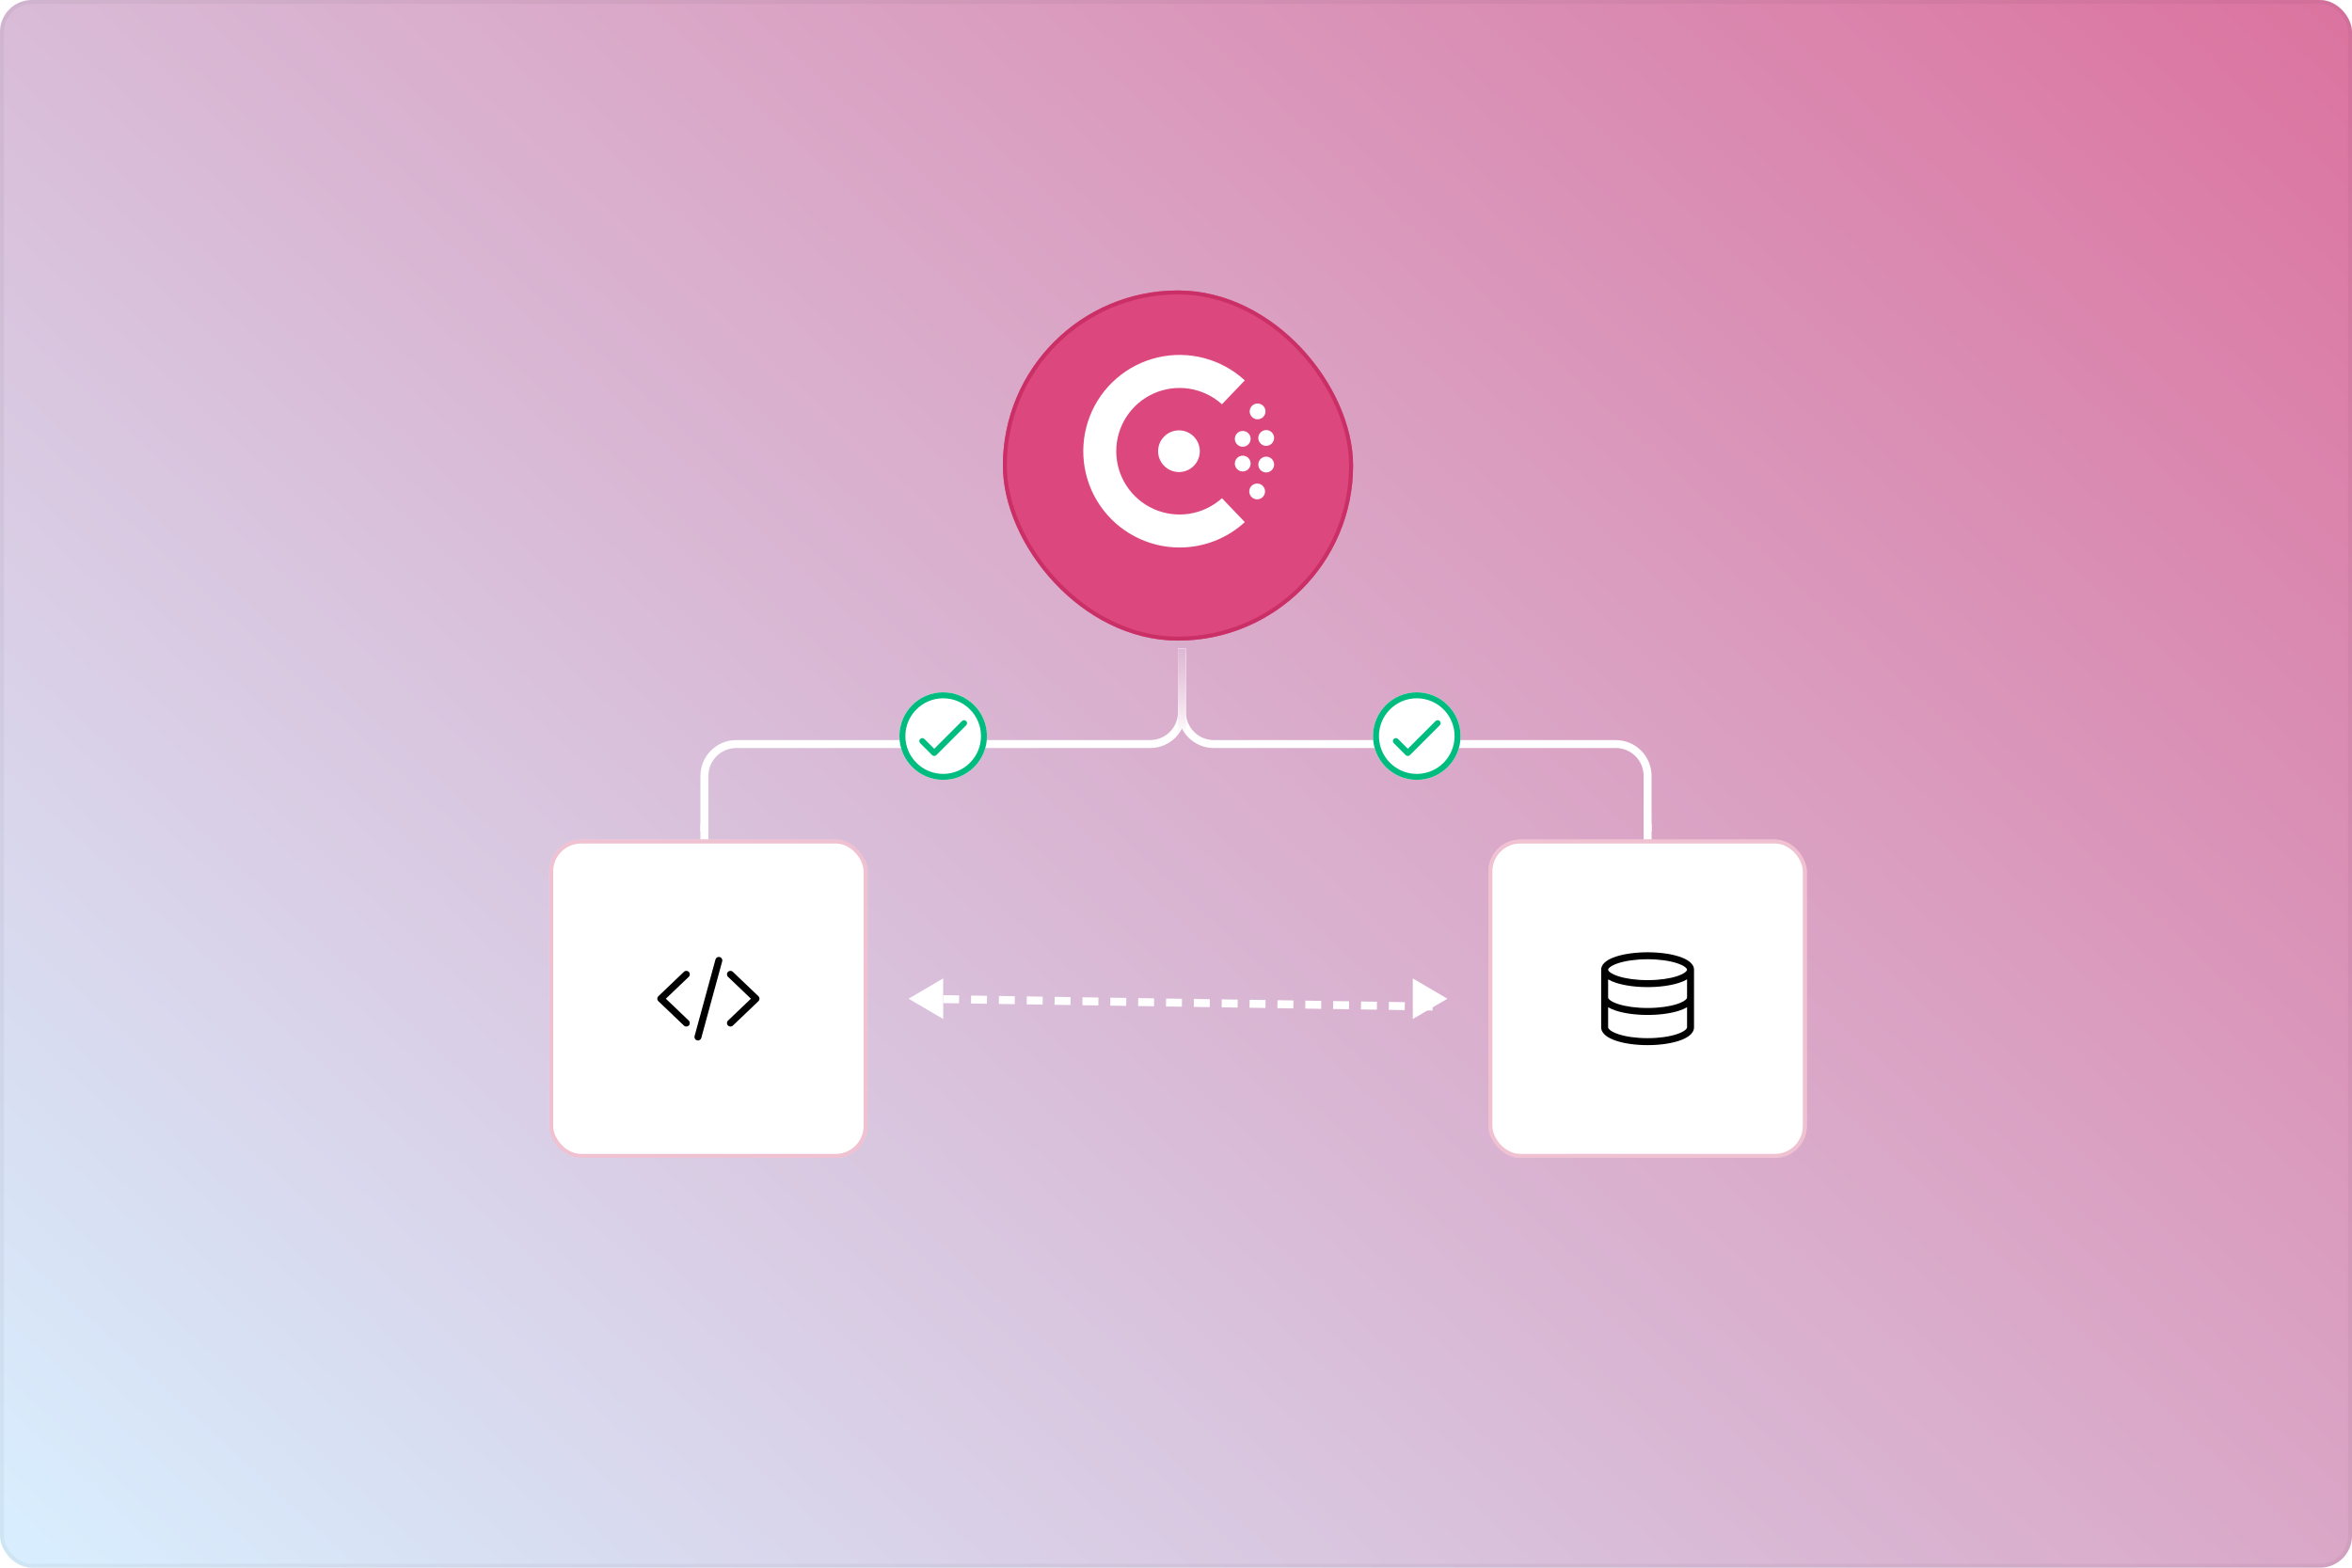<?xml version="1.0" encoding="utf-8"?>
<svg xmlns="http://www.w3.org/2000/svg" width="591" height="394" viewBox="0 0 591 394" fill="none">
<rect width="591" height="394" rx="8" fill="url(#paint0_linear_3620_62821)"/>
<g filter="url(#filter0_d_3620_62821)">
<rect x="252" y="69" width="88" height="88" rx="44" fill="#DC477D"/>
<rect x="252.5" y="69.5" width="87" height="87" rx="43.5" stroke="#CA3066"/>
</g>
<path d="M285.117 134.809C288.601 136.645 292.481 137.603 296.419 137.6C302.485 137.605 308.33 135.326 312.791 131.216L307.048 125.208C304.765 127.271 301.932 128.627 298.894 129.111C295.856 129.596 292.742 129.19 289.93 127.94C287.119 126.691 284.73 124.653 283.053 122.074C281.376 119.494 280.484 116.483 280.484 113.407C280.484 110.33 281.376 107.319 283.053 104.74C284.73 102.16 287.119 100.122 289.93 98.873C292.742 97.624 295.856 97.217 298.894 97.702C301.932 98.187 304.765 99.542 307.048 101.605L312.791 95.597C309.894 92.929 306.389 91.009 302.581 90.003C298.774 88.997 294.778 88.935 290.941 89.823C287.104 90.712 283.542 92.523 280.564 95.1C277.586 97.677 275.282 100.942 273.851 104.611C272.421 108.281 271.908 112.244 272.357 116.157C272.805 120.069 274.202 123.813 276.426 127.064C278.649 130.314 281.633 132.973 285.117 134.809Z" fill="white"/>
<path d="M314.79 125.161C315.116 125.379 315.5 125.496 315.892 125.496C316.418 125.494 316.922 125.285 317.294 124.913C317.665 124.542 317.875 124.038 317.876 123.512C317.876 123.12 317.759 122.736 317.541 122.41C317.324 122.084 317.014 121.83 316.651 121.679C316.289 121.529 315.89 121.49 315.505 121.567C315.121 121.643 314.767 121.832 314.49 122.109C314.212 122.387 314.023 122.74 313.947 123.125C313.87 123.51 313.91 123.909 314.06 124.271C314.21 124.634 314.464 124.943 314.79 125.161Z" fill="white"/>
<path d="M296.264 118.644C295.226 118.648 294.21 118.344 293.344 117.77C292.479 117.197 291.804 116.379 291.403 115.421C291.003 114.463 290.897 113.408 291.097 112.389C291.297 111.37 291.795 110.434 292.528 109.698C293.261 108.963 294.196 108.462 295.214 108.258C296.232 108.054 297.287 108.158 298.247 108.555C299.206 108.951 300.026 109.624 300.603 110.488C301.179 111.351 301.487 112.366 301.486 113.404C301.484 114.79 300.933 116.119 299.955 117.1C298.977 118.082 297.65 118.637 296.264 118.644Z" fill="white"/>
<path d="M317.065 118.402C317.391 118.62 317.775 118.737 318.167 118.737C318.693 118.735 319.197 118.526 319.568 118.154C319.94 117.783 320.15 117.279 320.151 116.753C320.151 116.361 320.034 115.977 319.816 115.651C319.598 115.325 319.289 115.071 318.926 114.92C318.564 114.77 318.165 114.731 317.78 114.808C317.395 114.884 317.042 115.073 316.765 115.35C316.487 115.628 316.298 115.981 316.222 116.366C316.145 116.751 316.184 117.15 316.335 117.512C316.485 117.874 316.739 118.184 317.065 118.402Z" fill="white"/>
<path d="M312.269 118.489C311.876 118.489 311.492 118.372 311.165 118.153C310.838 117.934 310.584 117.623 310.435 117.259C310.285 116.896 310.247 116.496 310.326 116.11C310.404 115.725 310.595 115.372 310.875 115.095C311.154 114.819 311.51 114.632 311.896 114.558C312.282 114.483 312.682 114.526 313.044 114.679C313.406 114.833 313.714 115.091 313.929 115.42C314.145 115.749 314.257 116.134 314.253 116.528C314.247 117.05 314.035 117.549 313.664 117.916C313.293 118.283 312.792 118.489 312.269 118.489Z" fill="white"/>
<path d="M317.065 111.718C317.391 111.936 317.775 112.053 318.167 112.053C318.693 112.051 319.197 111.842 319.568 111.47C319.94 111.099 320.15 110.595 320.151 110.069C320.151 109.677 320.034 109.293 319.816 108.967C319.598 108.641 319.289 108.387 318.926 108.236C318.564 108.086 318.165 108.047 317.78 108.124C317.395 108.2 317.042 108.389 316.765 108.666C316.487 108.944 316.298 109.297 316.222 109.682C316.145 110.067 316.184 110.466 316.335 110.828C316.485 111.191 316.739 111.5 317.065 111.718Z" fill="white"/>
<path d="M312.269 112.278C311.877 112.278 311.494 112.162 311.167 111.944C310.841 111.726 310.587 111.416 310.437 111.053C310.287 110.691 310.247 110.292 310.324 109.907C310.401 109.523 310.589 109.169 310.867 108.892C311.144 108.614 311.498 108.425 311.882 108.349C312.267 108.272 312.666 108.312 313.029 108.462C313.391 108.612 313.701 108.866 313.919 109.192C314.137 109.519 314.253 109.902 314.253 110.294C314.253 110.82 314.044 111.325 313.672 111.697C313.3 112.069 312.796 112.278 312.269 112.278Z" fill="white"/>
<path d="M314.904 105.05C315.231 105.267 315.615 105.383 316.007 105.382C316.532 105.381 317.036 105.171 317.407 104.799C317.778 104.428 317.986 103.924 317.986 103.398C317.986 103.006 317.87 102.622 317.652 102.296C317.433 101.97 317.123 101.715 316.761 101.565C316.398 101.415 315.999 101.376 315.614 101.453C315.229 101.53 314.876 101.72 314.598 101.997C314.321 102.275 314.133 102.629 314.057 103.014C313.981 103.399 314.021 103.798 314.171 104.16C314.322 104.523 314.577 104.832 314.904 105.05Z" fill="white"/>
<path d="M177 209L177 195C177 190.582 180.582 187 185 187L237 187" stroke="white" stroke-width="2" stroke-linejoin="round"/>
<path d="M297 165L297 179C297 183.418 293.418 187 289 187L237 187" stroke="white" stroke-width="2" stroke-linejoin="round"/>
<line x1="297" y1="167" x2="297" y2="163" stroke="white" stroke-width="2"/>
<line y1="-1" x2="4" y2="-1" transform="matrix(2.43144e-08 1 1 -1.42572e-07 178 207)" stroke="white" stroke-width="2"/>
<path d="M414 209L414 195C414 190.582 410.418 187 406 187L355.5 187" stroke="white" stroke-width="2" stroke-linejoin="round"/>
<path d="M297 165L297 179C297 183.418 300.582 187 305 187L355.5 187" stroke="white" stroke-width="2" stroke-linejoin="round"/>
<line y1="-1" x2="4" y2="-1" transform="matrix(-6.31084e-08 -1 -1 -5.51488e-08 296 167)" stroke="white" stroke-width="2"/>
<line x1="414" y1="207" x2="414" y2="211" stroke="white" stroke-width="2"/>
<rect x="296" y="163" width="2" height="22" fill="url(#paint1_linear_3620_62821)"/>
<circle cx="356" cy="185" r="11" fill="white"/>
<path d="M361.78 181.22C362.073 181.513 362.073 181.987 361.78 182.28L354.28 189.78C353.987 190.073 353.513 190.073 353.22 189.78L350.22 186.78C349.927 186.487 349.927 186.013 350.22 185.72C350.513 185.427 350.987 185.427 351.28 185.72L353.75 188.189L360.72 181.22C361.013 180.927 361.487 180.927 361.78 181.22Z" fill="#00BC7F"/>
<path fill-rule="evenodd" clip-rule="evenodd" d="M345 185C345 178.925 349.925 174 356 174C362.075 174 367 178.925 367 185C367 191.075 362.075 196 356 196C349.925 196 345 191.075 345 185ZM356 175.5C350.753 175.5 346.5 179.753 346.5 185C346.5 190.247 350.753 194.5 356 194.5C361.247 194.5 365.5 190.247 365.5 185C365.5 179.753 361.247 175.5 356 175.5Z" fill="#00BC7F"/>
<circle cx="237" cy="185" r="11" fill="white"/>
<path d="M242.78 181.22C243.073 181.513 243.073 181.987 242.78 182.28L235.28 189.78C234.987 190.073 234.513 190.073 234.22 189.78L231.22 186.78C230.927 186.487 230.927 186.013 231.22 185.72C231.513 185.427 231.987 185.427 232.28 185.72L234.75 188.189L241.72 181.22C242.013 180.927 242.487 180.927 242.78 181.22Z" fill="#00BC7F"/>
<path fill-rule="evenodd" clip-rule="evenodd" d="M226 185C226 178.925 230.925 174 237 174C243.075 174 248 178.925 248 185C248 191.075 243.075 196 237 196C230.925 196 226 191.075 226 185ZM237 175.5C231.753 175.5 227.5 179.753 227.5 185C227.5 190.247 231.753 194.5 237 194.5C242.247 194.5 246.5 190.247 246.5 185C246.5 179.753 242.247 175.5 237 175.5Z" fill="#00BC7F"/>
<rect x="138" y="211" width="80" height="80" rx="8" fill="white"/>
<rect x="138.5" y="211.5" width="79" height="79" rx="7.5" stroke="#CA3066" stroke-opacity="0.3"/>
<rect x="374" y="211" width="80" height="80" rx="8" fill="white"/>
<rect x="374.5" y="211.5" width="79" height="79" rx="7.5" stroke="#CA3066" stroke-opacity="0.3"/>
<path d="M180.856 240.531C180.389 240.404 179.908 240.679 179.781 241.145L174.531 260.395C174.404 260.861 174.679 261.342 175.145 261.469C175.611 261.596 176.092 261.321 176.22 260.855L181.47 241.605C181.597 241.139 181.322 240.658 180.856 240.531Z" fill="black"/>
<path d="M182.909 244.271C183.243 243.921 183.797 243.908 184.146 244.242L190.563 250.367C190.736 250.532 190.834 250.761 190.834 251C190.834 251.239 190.736 251.468 190.563 251.633L184.146 257.758C183.797 258.092 183.243 258.079 182.909 257.729C182.575 257.38 182.588 256.826 182.938 256.492L188.691 251L182.938 245.508C182.588 245.174 182.575 244.62 182.909 244.271Z" fill="black"/>
<path d="M173.063 245.508C173.412 245.174 173.425 244.62 173.092 244.271C172.758 243.921 172.204 243.908 171.854 244.242L165.438 250.367C165.265 250.532 165.167 250.761 165.167 251C165.167 251.239 165.265 251.468 165.438 251.633L171.854 257.758C172.204 258.092 172.758 258.079 173.092 257.729C173.425 257.38 173.412 256.826 173.063 256.492L167.309 251L173.063 245.508Z" fill="black"/>
<path fill-rule="evenodd" clip-rule="evenodd" d="M425.666 243.708C425.666 242.832 425.119 242.144 424.476 241.652C423.82 241.149 422.926 240.734 421.9 240.401C419.839 239.732 417.046 239.333 414 239.333C410.954 239.333 408.16 239.732 406.099 240.401C405.073 240.734 404.179 241.149 403.524 241.652C402.881 242.144 402.333 242.832 402.333 243.708V258.189C402.333 259.067 402.862 259.766 403.507 260.278C404.16 260.797 405.052 261.225 406.078 261.568C408.139 262.257 410.935 262.667 414 262.667C417.065 262.667 419.861 262.257 421.921 261.568C422.947 261.225 423.839 260.797 424.492 260.278C425.137 259.766 425.666 259.067 425.666 258.189V243.708ZM404.589 243.04C404.139 243.385 404.083 243.618 404.083 243.708C404.083 243.798 404.139 244.032 404.589 244.376C405.025 244.711 405.712 245.05 406.639 245.351C408.483 245.949 411.086 246.333 414 246.333C416.914 246.333 419.516 245.949 421.361 245.351C422.288 245.05 422.974 244.711 423.411 244.376C423.86 244.032 423.916 243.798 423.916 243.708C423.916 243.618 423.86 243.385 423.411 243.04C422.974 242.706 422.288 242.366 421.361 242.066C419.516 241.468 416.914 241.083 414 241.083C411.086 241.083 408.483 241.468 406.639 242.066C405.712 242.366 405.025 242.706 404.589 243.04ZM423.916 246.14C423.345 246.478 422.659 246.769 421.9 247.015C419.839 247.684 417.046 248.083 414 248.083C410.954 248.083 408.16 247.684 406.099 247.015C405.34 246.769 404.654 246.478 404.083 246.14V250.708C404.083 250.802 404.141 251.036 404.585 251.379C405.019 251.713 405.702 252.052 406.626 252.352C408.465 252.95 411.067 253.333 414 253.333C416.932 253.333 419.534 252.95 421.373 252.352C422.298 252.052 422.981 251.713 423.414 251.379C423.859 251.036 423.916 250.802 423.916 250.708V246.14ZM423.916 253.146C423.349 253.483 422.667 253.772 421.914 254.017C419.856 254.685 417.063 255.083 414 255.083C410.937 255.083 408.143 254.685 406.085 254.017C405.332 253.772 404.651 253.483 404.083 253.146V258.189C404.083 258.308 404.153 258.557 404.595 258.907C405.028 259.251 405.71 259.599 406.633 259.908C408.47 260.522 411.069 260.917 414 260.917C416.93 260.917 419.53 260.522 421.366 259.908C422.289 259.599 422.971 259.251 423.404 258.907C423.846 258.557 423.916 258.308 423.916 258.189V253.146Z" fill="black"/>
<line x1="230" y1="251" x2="362" y2="253" stroke="white" stroke-width="2" stroke-linejoin="round" stroke-dasharray="4 3"/>
<path d="M228.3 251L237 256.1L237 245.9L228.3 251Z" fill="white"/>
<path d="M363.7 251L355 245.9L355 256.1L363.7 251Z" fill="white"/>
<rect x="0.5" y="0.5" width="590" height="393" rx="7.5" stroke="black" stroke-opacity="0.04"/>
<defs>
<filter id="filter0_d_3620_62821" x="212" y="33" width="168" height="168" filterUnits="userSpaceOnUse" color-interpolation-filters="sRGB">
<feFlood flood-opacity="0" result="BackgroundImageFix"/>
<feColorMatrix in="SourceAlpha" type="matrix" values="0 0 0 0 0 0 0 0 0 0 0 0 0 0 0 0 0 0 127 0" result="hardAlpha"/>
<feOffset dy="4"/>
<feGaussianBlur stdDeviation="20"/>
<feComposite in2="hardAlpha" operator="out"/>
<feColorMatrix type="matrix" values="0 0 0 0 0.945 0 0 0 0 0.91 0 0 0 0 0.996 0 0 0 0.5 0"/>
<feBlend mode="normal" in2="BackgroundImageFix" result="effect1_dropShadow_3620_62821"/>
<feBlend mode="normal" in="SourceGraphic" in2="effect1_dropShadow_3620_62821" result="shape"/>
</filter>
<linearGradient id="paint0_linear_3620_62821" x1="-1.7806e-05" y1="394" x2="636.827" y2="-293.527" gradientUnits="userSpaceOnUse">
<stop stop-color="#D8EFFF"/>
<stop offset="1" stop-color="#DC477D"/>
</linearGradient>
<linearGradient id="paint1_linear_3620_62821" x1="297" y1="163" x2="297" y2="185" gradientUnits="userSpaceOnUse">
<stop stop-color="#DEB8D5"/>
<stop offset="1" stop-color="#DAA0C2" stop-opacity="0"/>
<stop offset="1" stop-color="#DDB5D3" stop-opacity="0"/>
</linearGradient>
</defs>
</svg>